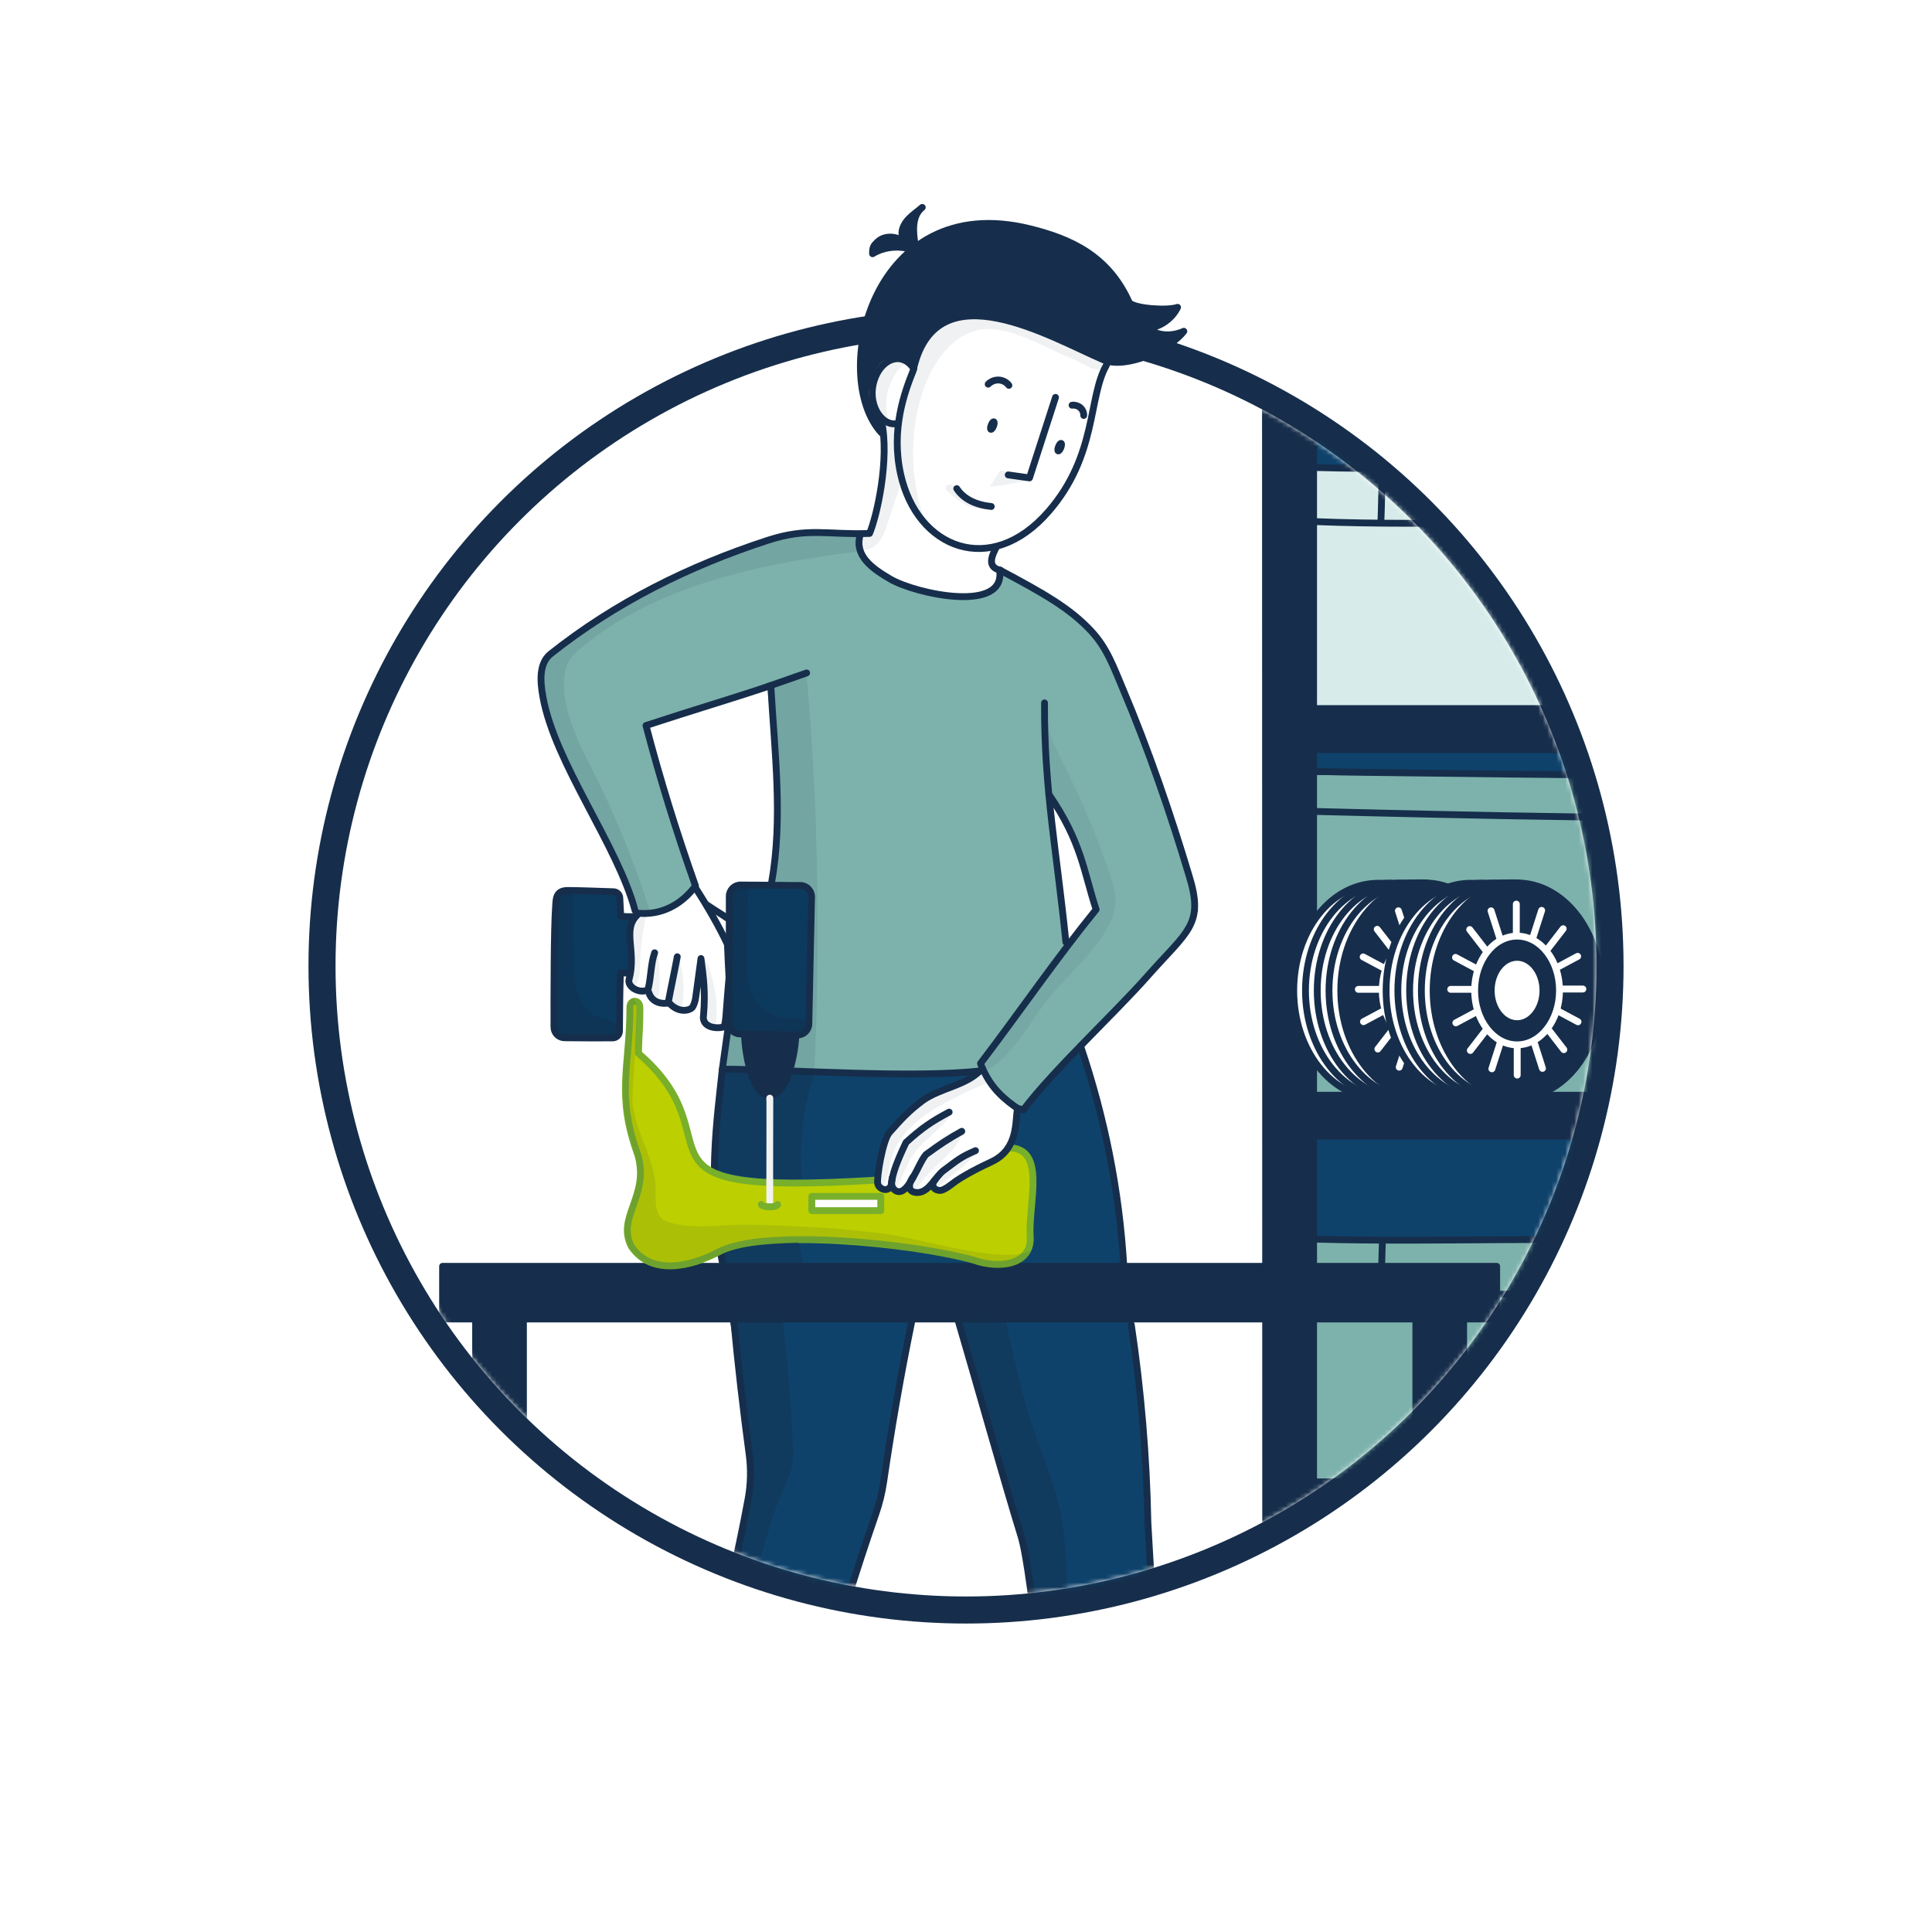 <?xml version="1.0" encoding="UTF-8"?>
<svg xmlns="http://www.w3.org/2000/svg"
     viewBox="34.35 530.52 428.48 428.48"
     width="428"
     height="428"
     fill="none"
     role="img"
     aria-label="Step 4: Refinement">
  <title>Step 4: Refinement</title>
  <defs>
    <!-- Subtle drop shadow for hover depth -->
    <filter id="subtle-depth" x="-50%" y="-50%" width="200%" height="200%">
      <feGaussianBlur in="SourceAlpha" stdDeviation="3"/>
      <feOffset dx="0" dy="2" result="offsetblur"/>
      <feComponentTransfer>
        <feFuncA type="linear" slope="0.15"/>
      </feComponentTransfer>
      <feMerge>
        <feMergeNode/>
        <feMergeNode in="SourceGraphic"/>
      </feMerge>
    </filter>
    
    <!-- Subtle lime glow for highlight cycle -->
    <filter id="highlight-glow" x="-50%" y="-50%" width="200%" height="200%">
      <feGaussianBlur stdDeviation="4" result="blur"/>
      <feFlood flood-color="#D4E633" flood-opacity="0.3"/>
      <feComposite in2="blur" operator="in" result="glow"/>
      <feMerge>
        <feMergeNode in="glow"/>
        <feMergeNode in="SourceGraphic"/>
      </feMerge>
    </filter>
  </defs>
  <style>
    /* Number circle hover styles */
    .process-step:hover .step-number circle {
      fill: white !important;
      stroke: #162E4B !important;
      transition: fill 0.5s ease, stroke 0.5s ease;
    }
    
    .process-step:hover .step-number foreignObject i {
      color: #162E4B !important;
      transition: color 0.5s ease;
    }
    
    .step-number circle {
      transition: fill 0.5s ease, stroke 0.5s ease;
    }
    
    .step-number foreignObject i {
      transition: color 0.5s ease;
    }
    
    /* Apply subtle shadow on hover */
    .process-step:hover .step-background {
      filter: url(#subtle-depth);
      stroke-width: 10;
      transition: fill 0.5s ease, filter 0.5s ease, stroke-width 0.5s ease;
    }
    
    /* Apply glow during highlight cycle */
    .process-step.highlight-active .step-background {
      filter: url(#highlight-glow);
      stroke-width: 10;
    }
  </style>
  <g id="step-4-wrapper" class="process-step" data-step="4">
<g id="step-4" class="step-content">
<circle class="step-background" cx="248.593" cy="744.762" r="142.828" fill="white" stroke="#162E4B" stroke-width="6"/>
<g id="step illu 4">
<mask id="mask0_0_1" style="mask-type:alpha" maskUnits="userSpaceOnUse" x="108" y="564" width="281" height="321">
<path id="illu crop mask" fill-rule="evenodd" clip-rule="evenodd" d="M312.035 620.121C357.373 643.244 388.421 690.377 388.421 744.762C388.421 821.987 325.818 884.59 248.593 884.59C171.369 884.59 108.766 821.987 108.766 744.762C108.766 690.377 139.814 643.244 185.152 620.121C189.019 588.494 215.948 564 248.593 564C281.239 564 308.168 588.494 312.035 620.121Z" fill="#D9D9D9"/>
</mask>
<g mask="url(#mask0_0_1)">
<g id="step 4 illu content" class="step-illustration-content">
<path id="Vector" d="M479.842 611.593H319.659V953.168H479.842V611.593Z" fill="#0E426B"/>
<path id="Vector_2" d="M390.417 864.411L474.101 865.246V788.76L387.281 789.275L387.168 798.011H391.313L390.417 812.908V864.411Z" fill="#D7ECEA"/>
<path id="Vector_3" d="M404.501 860.542H322.244V805.893H407.244L407.131 817.934L404.22 818.592L404.501 860.542Z" fill="#7DB2AC"/>
<path id="Vector_4" d="M390.417 948.984L474.101 949.821V873.335L387.281 873.848L387.168 882.584H391.313L390.417 897.483V948.984Z" fill="#7DB2AC"/>
<path id="Vector_5" d="M390.375 692.976L474.059 693.814V617.327L387.238 617.84L387.128 626.579H391.271L390.375 641.476V692.976Z" fill="#7DB2AC"/>
<path id="Vector_6" d="M404.458 689.11H322.2V634.46H407.2L407.088 646.502L404.176 647.158L404.458 689.11Z" fill="#D7ECEA"/>
<path id="Vector_7" d="M406.523 778.047L322.839 778.885V702.398L409.659 702.911L409.772 711.648H405.627L406.523 726.547V778.047Z" fill="#7DB2AC"/>
<path id="Vector_8" d="M195.556 760.425C188.014 791.795 197.647 825.707 201.456 857.91C196.478 884.656 187.107 911.173 183.91 938.258C188.367 941.477 200.114 943.575 205.931 940.722C214.187 914.311 220.362 889.178 229.869 862.986C231.436 849.304 233.034 835.491 237.569 822.489C243.389 793.678 254.011 856.809 260.219 869.766C264.568 886.033 266.88 915.331 267.581 940.181C267.579 941.174 267.927 942.462 268.923 942.283C271.287 942.754 275.558 942.685 278.545 943.179C280.675 943.531 287.335 942.505 288.619 940.767C289.474 939.609 289.322 938.025 289.387 936.587C290.002 922.853 290.569 908.675 289.816 894.28C289.426 888.522 288.97 880.318 289.335 874.554C287.664 847.756 286.889 828.188 282.8 803.317C281.166 790.942 279.98 784.409 277.98 777.142C275.677 768.776 274.012 760.687 268.841 753.557C262.12 752.803 255.453 754.119 248.779 754.425C231.724 753.648 214.061 753.671 196.987 754.914C196.937 756.897 195.041 759.172 195.558 760.425H195.556Z" fill="#0E426B"/>
<path id="Vector_9" d="M230.33 627.821C230.594 634.562 229.789 641.344 227.949 647.851C227.371 649.816 226.83 649.935 225.009 649.972C223.884 651.117 224.52 655.513 224.955 657.024C229.897 669.38 258.836 678.445 257.067 657.771C255.645 658.293 254.29 656.587 254.377 655.115C255.177 649.922 261.076 650.4 264.306 646.628C275.559 636.553 275.834 622.141 279.451 610.976C267.226 604.744 242.086 591.22 236.822 611.643C231.754 608.745 230.553 611.165 228.914 613.383C227.1 615.838 227.689 620.26 229.525 622.7C229.903 623.657 230.713 625.737 230.332 627.826L230.33 627.821Z" fill="white"/>
<path id="Vector_10" d="M286.202 691.66C283.841 686.123 282.888 678.86 279.568 675.304C274.247 665.725 263.591 662.355 256.878 657.569C255.989 659.669 252.359 663.117 248.939 663.375C241.256 663.104 226.251 658.764 224.331 650.833C224.671 650.013 224.487 649.103 223.489 649.192C200.155 646.244 174.552 661.792 155.401 676.217C149.496 688.835 169.015 712.117 176.357 733.573C182.163 731.709 188.594 732.324 188.039 725.683L177.881 691.616L204.516 682.757L206.919 707.156L205.311 727.183C205.311 727.183 198.927 752.461 199.023 746.398C199.224 748.478 194.282 765.202 194.484 767.282C194.527 767.733 209.268 768.131 209.625 768.406C214.883 768.566 230.786 769.244 236.161 769.005C245.306 768.601 253.333 767.317 252.281 768.689C248.445 773.701 255.331 761.029 251.885 766.298C254.023 771.397 257.508 773.629 261.099 776.361C264.97 770.553 272.247 764.157 277.754 759.317C285.726 750.888 293.205 741.848 300.101 732.519C295.276 713.925 291.101 706.078 286.2 691.662L286.202 691.66ZM270.801 740.965L266.959 706.684C266.959 706.684 278.001 725.575 277.1 732.434C276.756 735.062 270.801 740.965 270.801 740.965Z" fill="#7DB2AC"/>
<path id="Vector_11" d="M194.543 767.679C193.415 778.582 191.032 793.754 194.802 811.7" stroke="#162E4B" stroke-width="1.515" stroke-linecap="round" stroke-linejoin="round"/>
<path id="Vector_12" d="M175.068 751.795C172.73 764.623 172.611 777.34 176.728 789.695C177.148 792.923 175.126 794.916 174.457 798.1C171.072 814.761 186.928 812.008 197.058 807.146C216.249 802.599 237.01 806.343 253.814 810.716C256.08 811.134 260.496 810.688 262.029 808.969C263.436 805.564 263.906 788.572 261.321 786.221C248.177 778.602 255.074 797.419 196.974 791.656C188.107 789.076 189.017 787.225 182.891 772.023C180.605 769.341 178.975 767.733 177.49 765.826C175.291 763.003 178.144 757.648 175.066 751.793L175.068 751.795Z" fill="#BCCF00"/>
<path id="Vector_13" d="M244.872 771.961C236.692 774.616 227.876 782.084 229.19 791.693C229.265 793.029 229.588 793.795 230.884 794.115C232.7 794.734 231.553 793.349 232.828 794.247C232.956 794.336 233.103 794.397 233.257 794.414C235.103 794.611 236.121 794.048 236.404 792.234C236.077 795.118 237.694 795.011 240.01 793.998C240.329 793.86 241.933 794.241 242.201 794.464C242.205 794.468 242.21 794.47 242.214 794.475C242.422 794.641 242.692 794.711 242.954 794.669C245.965 794.211 243.175 791.046 253.58 789.167C253.799 789.128 253.996 789.013 254.137 788.844C255.007 787.803 258.609 784.591 258.851 783.571C259.485 780.318 258.635 780.112 259.516 777.151C259.6 776.868 259.548 776.558 259.371 776.324C257.542 773.907 255.238 771.777 253.273 769.447C252.825 768.952 252.349 768.437 251.717 768.227C251.082 768.017 247.117 771.253 244.868 771.958L244.872 771.961Z" fill="white"/>
<path id="Vector_14" d="M366.285 811.364H132.507V823.053H139.832V967.879H150.441V823.053H348.351V967.879H358.96V823.053H366.285V811.364Z" fill="#162E4B" stroke="#162E4B" stroke-width="1.515" stroke-linecap="round" stroke-linejoin="round"/>
<path id="Vector_15" d="M258.102 615.981C257.589 615.295 256.747 614.849 255.872 614.801C254.998 614.754 254.11 615.104 253.511 615.721" stroke="#162E4B" stroke-width="1.515" stroke-linecap="round" stroke-linejoin="round"/>
<path id="Vector_16" d="M272.113 620.388C272.769 620.303 273.46 620.511 273.951 620.942C274.442 621.373 274.722 622.02 274.698 622.66" stroke="#162E4B" stroke-width="1.515" stroke-linecap="round" stroke-linejoin="round"/>
<path id="Vector_17" d="M279.745 611.484C275.648 618.63 277.709 631.483 266.922 643.93C254.08 658.751 237.711 652.129 234.094 635.672C231.91 625.73 234.96 617.472 236.91 612.64" stroke="#162E4B" stroke-width="1.515" stroke-linecap="round" stroke-linejoin="round"/>
<path id="Vector_18" d="M268.444 618.646C266.543 624.509 264.643 630.371 262.671 636.508C261.099 636.287 259.528 636.066 257.956 635.845" stroke="#162E4B" stroke-width="1.515" stroke-linecap="round" stroke-linejoin="round"/>
<path id="Vector_19" d="M254.692 625.002C254.871 624.541 254.902 624.122 254.761 624.067C254.619 624.012 254.359 624.341 254.18 624.803C254 625.264 253.969 625.682 254.111 625.737C254.252 625.792 254.512 625.463 254.692 625.002Z" stroke="#162E4B" stroke-width="1.515" stroke-linecap="round" stroke-linejoin="round"/>
<path id="Vector_20" d="M237.019 612.288C234.428 608.392 230.144 610.015 228.49 614.167C226.219 619.871 229.893 625.289 233.399 624.438" stroke="#162E4B" stroke-width="1.515" stroke-linecap="round" stroke-linejoin="round"/>
<path id="Vector_21" d="M269.624 629.791C269.803 629.33 269.834 628.911 269.692 628.856C269.551 628.801 269.291 629.13 269.111 629.592C268.932 630.053 268.901 630.471 269.042 630.526C269.184 630.582 269.444 630.252 269.624 629.791Z" stroke="#162E4B" stroke-width="1.515" stroke-linecap="round" stroke-linejoin="round"/>
<path id="Vector_22" d="M229.867 626.535C218.267 613.987 227.737 572.604 262.724 581.247C271.681 583.459 280.129 587.141 284.816 597.677C286.149 599.001 293.357 599.458 295.515 598.679C294.266 601.229 291.628 603.071 288.809 603.354C291.264 605.121 294.322 605.14 296.901 603.989C293.706 608.168 284.125 612.333 279.226 610.389C267.325 605.296 242.253 590.232 237.014 612.045" stroke="#162E4B" stroke-width="1.515" stroke-linecap="round" stroke-linejoin="round"/>
<path id="Vector_23" d="M237.344 585.023C236.831 581.986 236.499 578.427 238.891 576.516C237.889 577.388 236.759 578.137 235.852 579.094C234.945 580.053 234.266 581.286 234.385 582.611C234.504 583.938 235.627 585.304 237.056 585.451" stroke="#162E4B" stroke-width="1.515" stroke-linecap="round" stroke-linejoin="round"/>
<path id="Vector_24" d="M235.655 585.6C232.949 584.992 230.07 585.434 227.869 586.797C227.843 585.451 228.62 584.174 229.847 583.544C231.075 582.914 232.709 582.955 234.005 583.65" stroke="#162E4B" stroke-width="1.515" stroke-linecap="round" stroke-linejoin="round"/>
<path id="Vector_25" d="M246.538 638.887C248.06 641.205 250.768 642.493 254.194 642.852" stroke="#162E4B" stroke-width="1.515" stroke-linecap="round" stroke-linejoin="round"/>
<path id="Vector_26" d="M174.715 733.68C173.665 733.853 172.585 733.836 171.543 733.626C171.686 732.21 171.563 730.766 171.18 729.396C171.1 729.112 171 728.814 170.771 728.625C170.545 728.439 170.24 728.396 169.95 728.368C168.848 728.262 167.738 728.296 166.632 728.333C164.045 728.418 161.456 728.5 158.87 728.584C158.603 728.593 158.315 728.61 158.116 728.786C157.917 728.961 157.865 729.247 157.826 729.509C157.205 733.727 157.214 738.009 157.22 742.273C157.229 746.905 157.237 751.536 157.246 756.168C157.248 757.473 157.311 758.928 158.24 759.843C158.77 760.365 159.506 760.625 160.235 760.765C163.686 761.437 167.221 759.848 170.721 760.183C171.074 760.218 171.494 760.244 171.712 759.965C171.84 759.802 171.853 759.581 171.862 759.374C172.011 755.746 171.972 752.111 171.743 748.488C171.68 747.488 171.888 746.128 172.885 746.044C173.522 745.99 174.381 746.47 174.671 745.899C174.751 745.741 174.736 745.553 174.721 745.375C174.582 743.879 174.444 742.381 174.303 740.886C174.05 738.158 173.937 735.026 174.715 733.68Z" fill="#0C3A5E"/>
<path id="Vector_27" d="M255.358 651.774C254.442 653.604 253.011 656.29 256.293 657.019" stroke="#162E4B" stroke-width="1.515" stroke-linecap="round" stroke-linejoin="round"/>
<path id="Vector_28" d="M175.896 733.101C174.331 734.705 173.924 737.114 173.963 739.354C174.005 741.595 174.412 743.839 174.156 746.065C174.067 746.831 173.901 747.604 174.018 748.366C174.134 749.128 174.619 749.9 175.373 750.067C175.68 750.134 175.998 750.095 176.312 750.121C177.596 750.223 178.526 751.322 179.529 752.134C180.531 752.946 182.152 753.446 182.996 752.474C183.423 753.273 184.074 753.985 184.919 754.312C185.763 754.639 186.81 754.513 187.442 753.864C187.919 753.375 188.103 752.678 188.269 752.015C188.756 750.067 189.246 748.117 189.733 746.169C190.146 747.831 190.319 749.552 190.248 751.262C190.196 752.474 190.023 753.688 190.14 754.896C190.256 756.104 190.713 757.344 191.674 758.083C192.638 758.821 194.174 758.868 194.98 757.959C195.61 757.247 195.644 756.206 195.646 755.256C195.661 748.506 195.679 741.757 195.694 735.008C195.694 734.83 195.694 734.648 195.638 734.482C195.508 734.097 195.118 733.871 194.765 733.67C192.438 732.341 190.367 730.568 188.696 728.475C188.538 728.276 188.356 728.059 188.105 728.025C187.741 727.973 187.458 728.317 187.241 728.614C184.564 732.274 179.907 734.387 175.899 733.107L175.896 733.101Z" fill="white"/>
<path id="Vector_29" d="M174.006 746.303C172.632 746.31 173.314 746.316 171.941 746.321C171.794 750.598 171.775 755.042 171.736 759.207C171.727 760.033 171.065 760.7 170.238 760.711C167.779 760.746 162.582 760.705 159.549 760.676C158.255 760.663 157.213 759.614 157.209 758.319C157.194 752.001 157.187 736.314 157.59 731.225C157.694 729.904 157.612 728.015 160.263 728.006C162.14 728.002 167.837 728.199 170.437 728.292C171.182 728.318 171.779 728.911 171.812 729.655C171.87 730.952 171.957 732.861 172.015 733.721C172.838 733.807 174.779 733.881 175.1 733.766" stroke="#162E4B" stroke-width="1.515" stroke-linecap="round" stroke-linejoin="round"/>
<path id="Vector_30" d="M188.579 727.399C191.297 731.599 193.789 735.945 195.685 739.963C195.783 742.402 195.88 744.842 196.031 747.281C195.804 750.134 195.566 752.518 195.408 754.966C195.356 755.771 195.202 758.208 194.735 758.314C192.767 758.762 189.925 758.161 190.384 755.632C190.817 750.468 190.378 747.361 189.813 743.102C189.423 746.236 189.033 748.613 188.641 751.747C188.566 752.351 188.256 753.537 187.849 753.989C187.317 754.578 184.908 755.371 182.695 752.89" stroke="#162E4B" stroke-width="1.515" stroke-linecap="round" stroke-linejoin="round"/>
<path id="Vector_31" d="M184.556 742.705C183.989 745.764 183.097 749.905 182.53 752.961C181.177 753.255 178.937 752.879 178.253 750.664" stroke="#162E4B" stroke-width="1.515" stroke-linecap="round" stroke-linejoin="round"/>
<path id="Vector_32" d="M179.535 741.824C178.661 744.329 178.782 747.097 178.067 750.002C176.336 751.032 173.392 749.446 173.862 747.738C175.563 741.536 172.286 736.796 175.606 733.529" stroke="#162E4B" stroke-width="1.515" stroke-linecap="round" stroke-linejoin="round"/>
<path id="Vector_33" d="M191.129 731.205C193.272 732.66 193.685 732.816 195.828 734.27" stroke="#162E4B" stroke-width="1.515" stroke-linecap="round" stroke-linejoin="round"/>
<path id="Vector_34" d="M228.344 792.265C169.279 795.869 199.031 783.965 175.941 764.131C176.069 759.36 176.275 758.869 176.275 754.096C176.275 752.702 175.422 752.574 175.067 752.563C174.231 752.75 174.045 753.254 174.045 754.096C174.045 767.229 170.885 773.242 175.844 786.758C178.376 795.784 171.034 800.49 174.357 806.943C178.747 813.495 187.524 811.51 193.871 808.105C203.769 803.003 236.338 806.142 250.343 810.001C255.785 811.98 263.249 811.153 262.833 804.748C262.357 797.425 266.599 784.998 257.937 785.082" stroke="#78AF2B" stroke-width="1.515" stroke-linecap="round" stroke-linejoin="round"/>
<path id="Vector_35" d="M229.685 795.859H214.398V799.013H229.685V795.859Z" fill="white" stroke="#78AF2B" stroke-width="1.515" stroke-linecap="round" stroke-linejoin="round"/>
<path id="Vector_36" d="M251.97 767.727C248.617 771.333 243.021 771.733 239.004 774.58C235.791 776.993 234.27 778.69 231.616 781.671C230.079 783.398 228.73 791.942 229.016 793.065C229.302 794.189 230.847 794.797 231.64 793.951C232.005 793.559 232.062 793.198 232.116 792.663C232.382 790.02 234.296 786.031 235.285 783.892C238.811 780.699 240.856 779.303 244.854 777.164" stroke="#162E4B" stroke-width="1.515" stroke-linecap="round" stroke-linejoin="round"/>
<path id="Vector_37" d="M236.886 791.487C236.007 792.571 235.26 795.058 237.871 795.002C240.397 794.946 241.797 791.461 243.646 790.093C246.759 787.79 247.27 787.199 250.696 785.714" stroke="#162E4B" stroke-width="1.515" stroke-linecap="round" stroke-linejoin="round"/>
<path id="Vector_38" d="M247.651 781.424C244.761 783.026 242.759 784.348 239.739 786.56C237.966 788.48 235.776 796.046 233.059 794.628C232.366 794.266 232.087 793.548 232.074 792.769L232.237 791.745" stroke="#162E4B" stroke-width="1.515" stroke-linecap="round" stroke-linejoin="round"/>
<path id="Vector_39" d="M241.742 792.158C240.864 793.139 241.145 794.427 242.775 794.535C243.286 794.569 244.284 794.063 245.305 793.243C247.814 791.232 252.33 789.076 254.245 788.184C260.237 785.394 259.471 779.244 259.99 776.547" stroke="#162E4B" stroke-width="1.515" stroke-linecap="round" stroke-linejoin="round"/>
<path id="Vector_40" d="M274.005 762.521C279.354 778.381 282.583 794.522 283.579 811.229" stroke="#162E4B" stroke-width="1.515" stroke-linecap="round" stroke-linejoin="round"/>
<path id="Vector_41" d="M197.118 823.627C197.967 832.851 199.19 843.336 200.506 853.148C200.943 856.415 200.856 859.727 200.261 862.967C195.674 887.927 188.38 912.231 183.574 937.895C185.925 939.265 191.564 941.512 194.161 942.319C196.759 943.127 202.554 942.605 205.419 941.254C213.524 915.937 219.812 891.551 228.587 866.272C229.39 863.961 229.977 861.577 230.33 859.155C232.074 847.167 234.168 835.23 236.603 823.363" stroke="#162E4B" stroke-width="1.515" stroke-linecap="round" stroke-linejoin="round"/>
<path id="Vector_42" d="M246.888 823.539C249.853 833.535 257.442 860.485 260.789 871.23C263.237 879.096 267.358 921.57 268.079 941.735C272.973 943.924 284.283 944.032 289.206 940.774C291.407 916.394 290.513 894.553 288.931 868.225C288.652 853.515 287.418 838.821 285.242 824.269" stroke="#162E4B" stroke-width="1.515" stroke-linecap="round" stroke-linejoin="round"/>
<path id="Vector_43" d="M229.743 625.903C219.812 614.063 226.327 595.434 236.191 585.323C233.12 584.864 229.895 585.44 227.191 586.925C226.462 582.741 232.113 582.176 234.886 584.144C234.315 580.951 236.133 577.494 239.135 576.067C237.527 578.773 236.973 582.05 237.852 584.602C249.874 577.377 262.104 579.345 274.196 585.817C280.094 588.107 282.174 593.196 285.408 598.391C288.281 599.32 292.188 599.188 295.147 598.807C293.158 600.982 291.707 602.049 289.023 603.348C291.709 604.264 293.677 605.203 296.469 604.664C292.108 608.097 282.492 613.498 277.432 609.169C269.117 605.039 258.777 600.66 249.201 599.893C246.789 600.032 245.133 601.073 242.871 601.893C239.441 604.032 238.298 607.041 236.934 611.498C233.124 608.513 229.317 609.344 227.905 614.288C227.386 615.667 226.877 617.134 227.165 618.576C228.061 621.299 229.739 622.851 229.743 625.903Z" fill="#162E4B"/>
<path id="Vector_44" d="M229.848 623.855C231.692 632.382 228.807 645.064 227.196 648.829C217.733 649.171 213.613 647.43 204.632 650.35C187.116 656.043 170.784 664.178 156.448 675.562C153.838 677.676 154.154 681.683 154.742 684.991C157.385 699.844 171.306 717.89 175.198 732.465" stroke="#162E4B" stroke-width="1.515" stroke-linecap="round" stroke-linejoin="round"/>
<path id="Vector_45" d="M266.005 686.404C265.897 705.594 268.754 719.603 270.745 739.476" stroke="#162E4B" stroke-width="1.515" stroke-linecap="round" stroke-linejoin="round"/>
<path id="Vector_46" d="M266.96 706.682C274.235 717.243 274.666 723.732 277.45 732.233C268.616 743.095 260.432 755.041 251.806 766.377C253.438 770.592 255.669 773.233 259.341 775.869C260.023 776.358 260.96 776.815 261.648 776.332" stroke="#162E4B" stroke-width="1.515" stroke-linecap="round" stroke-linejoin="round"/>
<path id="Vector_47" d="M225.085 649.258C223.862 653.806 227.739 656.579 231.806 658.953C237.468 662.256 257.571 666.616 256.028 656.908C265.779 662.098 271.583 665.371 276.319 670.434C279.849 674.209 281.291 678.378 283.308 683.136C289.025 696.617 293.986 711.142 298.019 724.584C301.459 735.598 297.865 736.801 288.817 747.029C281.404 755.408 268.057 767.749 261.296 776.665" stroke="#162E4B" stroke-width="1.515" stroke-linecap="round" stroke-linejoin="round"/>
<path id="Vector_48" d="M196.086 729.303C196.006 737.649 195.64 745.358 195.763 753.704C195.794 755.793 195.941 758.135 197.491 759.534C199.625 761.46 202.941 760.467 205.816 760.384C207.961 760.324 210.195 760.835 212.206 760.083C212.704 759.897 213.202 759.609 213.442 759.133C213.628 758.763 213.637 758.332 213.639 757.919C213.715 747.563 213.79 737.21 213.864 726.854C209.273 726.939 204.679 727.023 200.088 727.108C198.922 727.129 197.229 726.623 196.653 727.638C196.441 728.013 196.086 729.3 196.086 729.3V729.303Z" fill="#0C3A5E"/>
<path id="Vector_49" d="M195.986 757.288C196.116 748.892 196.099 734.975 196.086 729.3C196.082 727.908 197.216 726.782 198.608 726.793L211.859 726.897C213.253 726.908 214.37 728.057 214.34 729.451L213.74 757.608C213.71 758.987 212.572 760.08 211.195 760.057L198.443 759.827C197.064 759.801 195.967 758.667 195.988 757.288H195.986Z" stroke="#162E4B" stroke-width="1.515" stroke-linecap="round" stroke-linejoin="round"/>
<path id="Vector_50" d="M199.495 760.263C199.562 763.635 201.006 773.447 205.073 773.449C208.913 773.449 210.643 764.328 210.831 760.633" stroke="#162E4B" stroke-width="1.515" stroke-linecap="round" stroke-linejoin="round"/>
<path id="Vector_51" d="M252.166 767.978C236.944 769.768 209.59 767.714 194.546 767.632L195.988 757.289" stroke="#162E4B" stroke-width="1.515" stroke-linecap="round" stroke-linejoin="round"/>
<path id="Vector_52" d="M199.581 760.332C199.661 764.126 201.153 767.733 202.622 771.233C203.031 772.207 203.473 773.224 204.313 773.863C204.514 774.016 204.748 774.148 205.003 774.159C205.443 774.177 205.809 773.837 206.099 773.503C209.051 770.107 209.809 765.384 210.45 760.927C210.476 760.75 210.497 760.555 210.398 760.405C210.235 760.161 209.874 760.191 209.586 760.243C206.166 760.853 202.657 760.351 199.583 760.332H199.581Z" fill="#162E4B"/>
<path id="Vector_53" d="M175.699 733.039C180.914 733.588 185.475 731.207 188.598 726.997C184.399 715.155 180.749 703.362 177.617 691.43C188.425 687.874 195.819 685.742 205.3 682.566C206.123 697.091 208.036 712.038 205.458 726.354" stroke="#162E4B" stroke-width="1.515" stroke-linecap="round" stroke-linejoin="round"/>
<path id="Vector_54" d="M205.064 797.026V774.068H205.084L205.064 797.026Z" stroke="#F2F2F2" stroke-width="1.515" stroke-linecap="round" stroke-linejoin="round"/>
<path id="Vector_55" d="M325.839 805.332C353.026 806.092 379.562 804.687 406.789 806.053C407.038 809.466 407.934 813.313 407.222 817.774C380.435 816.69 352.78 818.419 325.993 817.333" stroke="#162E4B" stroke-width="1.515" stroke-linecap="round" stroke-linejoin="round"/>
<path id="Vector_56" d="M340.937 805.938C340.788 809.891 340.764 813.43 340.612 817.383" stroke="#162E4B" stroke-width="1.515" stroke-linecap="round" stroke-linejoin="round"/>
<path id="Vector_57" d="M470.903 787.612C469.136 787.911 387.193 788.653 387.193 788.653C387.193 788.653 386.911 796.743 387.009 797.429C385.957 798.773 468.677 796.537 468.677 796.537" stroke="#162E4B" stroke-width="1.515" stroke-linecap="round" stroke-linejoin="round"/>
<path id="Vector_58" d="M470.902 719.276C443.715 720.036 417.179 718.631 389.952 719.997C389.704 723.411 388.807 727.257 389.52 731.719C416.307 730.634 443.962 732.364 470.749 731.277" stroke="#162E4B" stroke-width="1.515" stroke-linecap="round" stroke-linejoin="round"/>
<path id="Vector_59" d="M325.839 701.559C327.605 701.857 409.549 702.6 409.549 702.6C409.549 702.6 409.83 710.689 409.733 711.375C410.785 712.719 325.947 710.483 325.947 710.483" stroke="#162E4B" stroke-width="1.515" stroke-linecap="round" stroke-linejoin="round"/>
<path id="Vector_60" d="M315.003 599.819L315.072 968.333H325.681V611.508H468.976V968.333H479.585V688.127V599.834L315.003 599.819Z" fill="#162E4B" stroke="#162E4B" stroke-width="1.515" stroke-linecap="round" stroke-linejoin="round"/>
<g id="Group">
<g id="Group_2">
<path id="Vector_61" d="M344.062 729.989C341.644 732.556 339.241 735.173 337.362 738.16C335.484 741.145 334.137 744.548 334.033 748.074C333.912 752.144 335.425 756.062 336.914 759.85C338.895 764.889 340.938 770.032 344.46 774.147C339.492 773.798 334.217 773.339 330.237 770.348C328.247 768.852 326.726 766.815 325.481 764.659C321.189 757.226 320.076 747.819 323.381 739.896C326.687 731.976 331.843 726.404 340.425 726.277C341.358 726.264 345.183 725.911 345.885 726.525C346.586 727.14 346.146 727.774 344.06 729.991L344.062 729.989Z" fill="white"/>
<g id="Group_3">
<path id="Vector_62" d="M342.713 726.408C332.217 726.344 323.881 737.019 323.881 750.191C323.881 763.363 332.215 774.039 342.639 774.052" stroke="#162E4B" stroke-width="1.515" stroke-linecap="round" stroke-linejoin="round"/>
<path id="Vector_63" d="M345.321 726.408C334.825 726.344 326.489 737.019 326.489 750.191C326.489 763.363 334.823 774.039 345.248 774.052" stroke="#162E4B" stroke-width="1.515" stroke-linecap="round" stroke-linejoin="round"/>
<path id="Vector_64" d="M347.93 726.408C337.434 726.344 329.098 737.019 329.098 750.191C329.098 763.363 337.431 774.039 347.856 774.052" stroke="#162E4B" stroke-width="1.515" stroke-linecap="round" stroke-linejoin="round"/>
</g>
<path id="Vector_65" d="M350.786 726.35C350.387 726.214 340.681 726.48 340.106 726.411C329.609 726.346 321.273 737.022 321.273 750.193C321.273 763.365 329.607 774.041 340.032 774.054C340.268 774.056 350.753 774.045 350.753 774.045" stroke="#162E4B" stroke-width="1.515" stroke-linecap="round" stroke-linejoin="round"/>
<path id="Vector_66" d="M350.325 762.248C355.523 762.248 359.737 756.849 359.737 750.191C359.737 743.532 355.523 738.134 350.325 738.134C345.127 738.134 340.913 743.532 340.913 750.191C340.913 756.849 345.127 762.248 350.325 762.248Z" fill="#162E4B" stroke="#162E4B" stroke-width="1.515" stroke-linecap="round" stroke-linejoin="round"/>
<path id="Vector_67" d="M350.324 757.542C353.494 757.542 356.063 754.251 356.063 750.191C356.063 746.131 353.494 742.84 350.324 742.84C347.155 742.84 344.586 746.131 344.586 750.191C344.586 754.251 347.155 757.542 350.324 757.542Z" fill="white" stroke="#162E4B" stroke-width="1.515" stroke-linecap="round" stroke-linejoin="round"/>
<path id="Vector_68" d="M350.325 774.039C360.606 774.039 368.94 763.362 368.94 750.191C368.94 737.021 360.606 726.344 350.325 726.344C340.043 726.344 331.709 737.021 331.709 750.191C331.709 763.362 340.043 774.039 350.325 774.039Z" fill="#162E4B" stroke="#162E4B" stroke-width="1.515" stroke-linecap="round" stroke-linejoin="round"/>
<path id="Vector_69" d="M350.325 762.248C355.523 762.248 359.737 756.849 359.737 750.191C359.737 743.532 355.523 738.134 350.325 738.134C345.127 738.134 340.913 743.532 340.913 750.191C340.913 756.849 345.127 762.248 350.325 762.248Z" stroke="white" stroke-width="1.515" stroke-linecap="round" stroke-linejoin="round"/>
<path id="Vector_70" d="M350.324 757.542C353.494 757.542 356.063 754.251 356.063 750.191C356.063 746.131 353.494 742.84 350.324 742.84C347.155 742.84 344.586 746.131 344.586 750.191C344.586 754.251 347.155 757.542 350.324 757.542Z" fill="white" stroke="#162E4B" stroke-width="1.515" stroke-linecap="round" stroke-linejoin="round"/>
</g>
<path id="Vector_71" d="M350.24 762.248V768.584" stroke="white" stroke-width="1.515" stroke-linecap="round" stroke-linejoin="round"/>
<path id="Vector_72" d="M346.547 761.35L344.668 767.205" stroke="white" stroke-width="1.515" stroke-linecap="round" stroke-linejoin="round"/>
<path id="Vector_73" d="M343.401 758.695L339.931 763.176" stroke="white" stroke-width="1.515" stroke-linecap="round" stroke-linejoin="round"/>
<path id="Vector_74" d="M341.281 754.687L336.746 757.111" stroke="white" stroke-width="1.515" stroke-linecap="round" stroke-linejoin="round"/>
<path id="Vector_75" d="M340.508 749.936H335.601" stroke="white" stroke-width="1.515" stroke-linecap="round" stroke-linejoin="round"/>
<path id="Vector_76" d="M341.205 745.167L336.67 742.742" stroke="white" stroke-width="1.515" stroke-linecap="round" stroke-linejoin="round"/>
<path id="Vector_77" d="M343.261 741.104L339.789 736.623" stroke="white" stroke-width="1.515" stroke-linecap="round" stroke-linejoin="round"/>
<path id="Vector_78" d="M346.365 738.366L344.486 732.511" stroke="white" stroke-width="1.515" stroke-linecap="round" stroke-linejoin="round"/>
<path id="Vector_79" d="M350.043 737.37V731.034" stroke="white" stroke-width="1.515" stroke-linecap="round" stroke-linejoin="round"/>
<path id="Vector_80" d="M353.738 738.268L355.615 732.413" stroke="white" stroke-width="1.515" stroke-linecap="round" stroke-linejoin="round"/>
<path id="Vector_81" d="M356.886 740.924L360.356 736.443" stroke="white" stroke-width="1.515" stroke-linecap="round" stroke-linejoin="round"/>
<path id="Vector_82" d="M359.005 744.931L363.54 742.507" stroke="white" stroke-width="1.515" stroke-linecap="round" stroke-linejoin="round"/>
<path id="Vector_83" d="M359.775 749.683H364.683" stroke="white" stroke-width="1.515" stroke-linecap="round" stroke-linejoin="round"/>
<path id="Vector_84" d="M359.08 754.451L363.615 756.878" stroke="white" stroke-width="1.515" stroke-linecap="round" stroke-linejoin="round"/>
<path id="Vector_85" d="M357.023 758.514L360.493 762.994" stroke="white" stroke-width="1.515" stroke-linecap="round" stroke-linejoin="round"/>
<path id="Vector_86" d="M353.92 761.252L355.799 767.107" stroke="white" stroke-width="1.515" stroke-linecap="round" stroke-linejoin="round"/>
</g>
<g id="Group_4">
<g id="Group_5">
<path id="Vector_87" d="M364.546 729.989C362.128 732.556 359.726 735.173 357.847 738.16C355.968 741.145 354.622 744.548 354.518 748.074C354.396 752.144 355.91 756.062 357.399 759.85C359.379 764.889 361.423 770.032 364.945 774.147C359.977 773.798 354.702 773.339 350.721 770.348C348.732 768.852 347.21 766.815 345.965 764.659C341.673 757.226 340.56 747.819 343.866 739.896C347.171 731.976 352.327 726.404 360.91 726.277C361.843 726.264 365.668 725.911 366.369 726.525C367.07 727.14 366.631 727.774 364.544 729.991L364.546 729.989Z" fill="white"/>
<g id="Group_6">
<path id="Vector_88" d="M363.201 726.408C352.705 726.344 344.369 737.019 344.369 750.191C344.369 763.363 352.703 774.039 363.128 774.052" stroke="#162E4B" stroke-width="1.515" stroke-linecap="round" stroke-linejoin="round"/>
<path id="Vector_89" d="M365.809 726.408C355.312 726.344 346.977 737.019 346.977 750.191C346.977 763.363 355.31 774.039 365.735 774.052" stroke="#162E4B" stroke-width="1.515" stroke-linecap="round" stroke-linejoin="round"/>
<path id="Vector_90" d="M368.417 726.408C357.921 726.344 349.585 737.019 349.585 750.191C349.585 763.363 357.919 774.039 368.343 774.052" stroke="#162E4B" stroke-width="1.515" stroke-linecap="round" stroke-linejoin="round"/>
</g>
<path id="Vector_91" d="M371.272 726.35C370.874 726.214 361.168 726.48 360.592 726.411C350.096 726.346 341.76 737.022 341.76 750.193C341.76 763.365 350.094 774.041 360.518 774.054C360.754 774.056 371.24 774.045 371.24 774.045" stroke="#162E4B" stroke-width="1.515" stroke-linecap="round" stroke-linejoin="round"/>
<path id="Vector_92" d="M370.809 762.248C376.007 762.248 380.221 756.849 380.221 750.191C380.221 743.532 376.007 738.134 370.809 738.134C365.611 738.134 361.397 743.532 361.397 750.191C361.397 756.849 365.611 762.248 370.809 762.248Z" fill="#162E4B" stroke="#162E4B" stroke-width="1.515" stroke-linecap="round" stroke-linejoin="round"/>
<path id="Vector_93" d="M370.809 757.542C373.978 757.542 376.547 754.251 376.547 750.191C376.547 746.131 373.978 742.84 370.809 742.84C367.639 742.84 365.07 746.131 365.07 750.191C365.07 754.251 367.639 757.542 370.809 757.542Z" fill="white" stroke="#162E4B" stroke-width="1.515" stroke-linecap="round" stroke-linejoin="round"/>
<path id="Vector_94" d="M370.809 774.039C381.09 774.039 389.425 763.362 389.425 750.191C389.425 737.021 381.09 726.344 370.809 726.344C360.528 726.344 352.193 737.021 352.193 750.191C352.193 763.362 360.528 774.039 370.809 774.039Z" fill="#162E4B" stroke="#162E4B" stroke-width="1.515" stroke-linecap="round" stroke-linejoin="round"/>
<path id="Vector_95" d="M370.809 762.248C376.007 762.248 380.221 756.849 380.221 750.191C380.221 743.532 376.007 738.134 370.809 738.134C365.611 738.134 361.397 743.532 361.397 750.191C361.397 756.849 365.611 762.248 370.809 762.248Z" stroke="white" stroke-width="1.515" stroke-linecap="round" stroke-linejoin="round"/>
<path id="Vector_96" d="M370.809 757.542C373.978 757.542 376.547 754.251 376.547 750.191C376.547 746.131 373.978 742.84 370.809 742.84C367.639 742.84 365.07 746.131 365.07 750.191C365.07 754.251 367.639 757.542 370.809 757.542Z" fill="white" stroke="#162E4B" stroke-width="1.515" stroke-linecap="round" stroke-linejoin="round"/>
</g>
<path id="Vector_97" d="M370.837 762.555V768.953" stroke="white" stroke-width="1.528" stroke-linecap="round" stroke-linejoin="round"/>
<path id="Vector_98" d="M367.113 761.648L365.219 767.56" stroke="white" stroke-width="1.528" stroke-linecap="round" stroke-linejoin="round"/>
<path id="Vector_99" d="M363.94 758.966L360.442 763.492" stroke="white" stroke-width="1.528" stroke-linecap="round" stroke-linejoin="round"/>
<path id="Vector_100" d="M361.804 754.921L357.232 757.369" stroke="white" stroke-width="1.528" stroke-linecap="round" stroke-linejoin="round"/>
<path id="Vector_101" d="M360.994 749.936H356.087" stroke="white" stroke-width="1.515" stroke-linecap="round" stroke-linejoin="round"/>
<path id="Vector_102" d="M361.728 745.306L357.156 742.857" stroke="white" stroke-width="1.528" stroke-linecap="round" stroke-linejoin="round"/>
<path id="Vector_103" d="M363.8 741.203L360.302 736.677" stroke="white" stroke-width="1.528" stroke-linecap="round" stroke-linejoin="round"/>
<path id="Vector_104" d="M366.93 738.437L365.036 732.525" stroke="white" stroke-width="1.528" stroke-linecap="round" stroke-linejoin="round"/>
<path id="Vector_105" d="M370.64 737.433V731.034" stroke="white" stroke-width="1.528" stroke-linecap="round" stroke-linejoin="round"/>
<path id="Vector_106" d="M374.363 738.339L376.257 732.428" stroke="white" stroke-width="1.528" stroke-linecap="round" stroke-linejoin="round"/>
<path id="Vector_107" d="M377.537 741.021L381.035 736.495" stroke="white" stroke-width="1.528" stroke-linecap="round" stroke-linejoin="round"/>
<path id="Vector_108" d="M379.673 745.067L384.245 742.619" stroke="white" stroke-width="1.528" stroke-linecap="round" stroke-linejoin="round"/>
<path id="Vector_109" d="M380.449 749.866H385.398" stroke="white" stroke-width="1.528" stroke-linecap="round" stroke-linejoin="round"/>
<path id="Vector_110" d="M379.749 754.683L384.321 757.131" stroke="white" stroke-width="1.528" stroke-linecap="round" stroke-linejoin="round"/>
<path id="Vector_111" d="M377.677 758.784L381.175 763.31" stroke="white" stroke-width="1.528" stroke-linecap="round" stroke-linejoin="round"/>
<path id="Vector_112" d="M374.547 761.551L376.441 767.462" stroke="white" stroke-width="1.528" stroke-linecap="round" stroke-linejoin="round"/>
</g>
<g id="Group_7">
<g id="Group_8">
<path id="Vector_113" d="M388.987 815.183C386.569 817.75 384.166 820.367 382.287 823.355C380.408 826.34 379.062 829.742 378.958 833.268C378.837 837.338 380.35 841.256 381.839 845.044C383.82 850.083 385.863 855.226 389.385 859.341C384.417 858.993 379.142 858.534 375.161 855.542C373.172 854.047 371.65 852.01 370.406 849.854C366.113 842.42 365.001 833.013 368.306 825.091C371.611 817.17 376.768 811.599 385.35 811.471C386.283 811.458 390.108 811.105 390.809 811.72C391.511 812.335 391.071 812.969 388.985 815.185L388.987 815.183Z" fill="white"/>
<g id="Group_9">
<path id="Vector_114" d="M387.638 811.605C377.142 811.54 368.806 822.216 368.806 835.387C368.806 848.559 377.139 859.235 387.564 859.248" stroke="#162E4B" stroke-width="1.515" stroke-linecap="round" stroke-linejoin="round"/>
<path id="Vector_115" d="M390.246 811.605C379.75 811.54 371.414 822.216 371.414 835.387C371.414 848.559 379.748 859.235 390.173 859.248" stroke="#162E4B" stroke-width="1.515" stroke-linecap="round" stroke-linejoin="round"/>
<path id="Vector_116" d="M392.855 811.605C382.358 811.54 374.022 822.216 374.022 835.387C374.022 848.559 382.356 859.235 392.781 859.248" stroke="#162E4B" stroke-width="1.515" stroke-linecap="round" stroke-linejoin="round"/>
</g>
<path id="Vector_117" d="M395.71 811.545C395.311 811.409 385.605 811.675 385.029 811.606C374.533 811.541 366.197 822.217 366.197 835.389C366.197 848.56 374.531 859.236 384.956 859.249C385.192 859.251 395.677 859.24 395.677 859.24" stroke="#162E4B" stroke-width="1.515" stroke-linecap="round" stroke-linejoin="round"/>
<path id="Vector_118" d="M395.249 847.445C400.447 847.445 404.66 842.047 404.66 835.388C404.66 828.729 400.447 823.331 395.249 823.331C390.051 823.331 385.837 828.729 385.837 835.388C385.837 842.047 390.051 847.445 395.249 847.445Z" fill="#162E4B" stroke="#162E4B" stroke-width="1.515" stroke-linecap="round" stroke-linejoin="round"/>
<path id="Vector_119" d="M395.249 859.235C405.531 859.235 413.865 848.558 413.865 835.388C413.865 822.217 405.531 811.54 395.249 811.54C384.968 811.54 376.634 822.217 376.634 835.388C376.634 848.558 384.968 859.235 395.249 859.235Z" fill="#162E4B" stroke="#162E4B" stroke-width="1.515" stroke-linecap="round" stroke-linejoin="round"/>
<path id="Vector_120" d="M395.249 847.445C400.447 847.445 404.66 842.047 404.66 835.388C404.66 828.729 400.447 823.331 395.249 823.331C390.051 823.331 385.837 828.729 385.837 835.388C385.837 842.047 390.051 847.445 395.249 847.445Z" stroke="white" stroke-width="1.515" stroke-linecap="round" stroke-linejoin="round"/>
</g>
<path id="Vector_121" d="M388.324 843.891L384.854 848.371" stroke="white" stroke-width="1.515" stroke-linecap="round" stroke-linejoin="round"/>
<path id="Vector_122" d="M386.205 839.882L381.67 842.308" stroke="white" stroke-width="1.515" stroke-linecap="round" stroke-linejoin="round"/>
<path id="Vector_123" d="M385.435 835.133H380.525" stroke="white" stroke-width="1.515" stroke-linecap="round" stroke-linejoin="round"/>
<path id="Vector_124" d="M386.13 830.362L381.595 827.938" stroke="white" stroke-width="1.515" stroke-linecap="round" stroke-linejoin="round"/>
<path id="Vector_125" d="M388.186 826.299L384.716 821.818" stroke="white" stroke-width="1.515" stroke-linecap="round" stroke-linejoin="round"/>
</g>
<path id="Vector_126" d="M469.255 687.662H325.96V696.753H469.255V687.662Z" fill="#162E4B" stroke="#162E4B" stroke-width="1.515" stroke-linecap="round" stroke-linejoin="round"/>
<path id="Vector_127" d="M469.255 773.415H325.96V782.506H469.255V773.415Z" fill="#162E4B" stroke="#162E4B" stroke-width="1.515" stroke-linecap="round" stroke-linejoin="round"/>
<path id="Vector_128" d="M469.255 859.168H325.96V868.259H469.255V859.168Z" fill="#162E4B" stroke="#162E4B" stroke-width="1.515" stroke-linecap="round" stroke-linejoin="round"/>
<path id="Vector_129" d="M470.903 872.69C469.136 872.989 387.193 873.732 387.193 873.732C387.193 873.732 386.911 881.821 387.009 882.507C385.957 883.851 468.677 881.615 468.677 881.615" stroke="#162E4B" stroke-width="1.515" stroke-linecap="round" stroke-linejoin="round"/>
<path id="Vector_130" d="M325.839 634.2C353.026 634.96 379.562 633.555 406.789 634.921C407.038 638.335 407.934 642.181 407.222 646.642C380.435 645.558 352.78 647.287 325.993 646.201" stroke="#162E4B" stroke-width="1.515" stroke-linecap="round" stroke-linejoin="round"/>
<path id="Vector_131" d="M340.937 634.807C340.788 638.759 340.764 642.298 340.612 646.251" stroke="#162E4B" stroke-width="1.515" stroke-linecap="round" stroke-linejoin="round"/>
<path id="Vector_132" d="M470.903 616.482C469.136 616.781 387.193 617.524 387.193 617.524C387.193 617.524 386.911 625.613 387.009 626.299C385.957 627.643 468.677 625.407 468.677 625.407" stroke="#162E4B" stroke-width="1.515" stroke-linecap="round" stroke-linejoin="round"/>
<path id="Vector_133" d="M203.182 797.644C203.182 797.644 203.325 798.163 205.067 798.163C206.81 798.163 206.81 797.644 206.81 797.644" stroke="#78AF2B" stroke-width="1.515" stroke-linecap="round" stroke-linejoin="round"/>
<path id="Vector_134" d="M213.249 679.763L204.69 682.756" stroke="#162E4B" stroke-width="1.515" stroke-linecap="round" stroke-linejoin="round"/>
<g id="Ebene 10">
<path id="Vector_135" opacity="0.1" d="M213.237 680.212C215.815 709.311 216.343 739.667 214.926 768.844C213.891 768.734 209.971 768.885 210.12 768.491C211.293 765.392 211.438 760.885 211.687 760.818C215.374 759.837 214.464 756.703 214.538 754.415C214.951 741.375 215.042 732.931 215.077 728.914C215.114 724.327 205.637 726.714 205.724 725.987C207.274 712.889 206.722 696.187 205.263 682.747C207.403 681.502 209.778 680.662 213.239 680.21L213.237 680.212Z" fill="#162E4B"/>
<path id="Vector_136" opacity="0.1" d="M195.847 759.543C196.039 762.13 194.714 764.732 195.295 767.262C195.327 767.405 195.372 767.554 195.485 767.645C195.626 767.76 195.827 767.749 196.007 767.732C197.6 767.58 199.195 767.431 200.788 767.279C200.873 767.271 200.962 767.262 201.026 767.206C201.161 767.089 201.091 766.87 201.016 766.708C200.36 765.312 199.955 763.799 199.827 762.262C199.788 761.779 199.773 761.285 199.593 760.835C199.299 760.099 198.606 759.593 197.886 759.264C197.288 758.991 196.531 758.833 195.844 759.541L195.847 759.543Z" fill="#162E4B"/>
<path id="Vector_137" opacity="0.1" d="M224.844 649.379C223.484 649.89 226.32 652.617 224.881 652.793C203.302 655.442 179.924 660.304 163.297 674.155C162.211 675.06 161.131 676.023 160.449 677.262C159.754 678.524 159.518 679.989 159.455 681.428C159.135 688.702 162.836 695.455 166.094 701.966C170.986 711.739 175.105 721.898 178.402 732.316C177.476 732.647 176.547 732.976 175.621 733.308C170.932 715.521 156.823 700.802 154.741 682.526C154.561 680.957 154.485 679.318 155.068 677.85C155.78 676.062 157.362 674.79 158.903 673.636C171.891 663.921 186.612 656.661 201.934 651.345C210.757 648.284 228.502 648 224.846 649.379H224.844Z" fill="#162E4B"/>
<path id="Vector_138" opacity="0.07" d="M230.904 624.106C231.798 624.199 232.692 624.294 233.972 624.502C232.539 626.203 232.562 628.692 232.993 630.874C233.424 633.056 234.19 635.23 233.982 637.446C233.874 638.596 233.506 639.702 233.14 640.795C232.489 642.747 231.835 644.7 231.184 646.652C230.694 648.116 230.186 649.613 229.199 650.8C228.212 651.986 226.623 652.798 225.127 652.43C225.255 651.343 225.38 650.254 225.508 649.168C226.038 649.607 226.895 649.36 227.337 648.832C227.779 648.304 227.913 647.592 228.032 646.912C229.376 639.243 230.72 631.556 230.904 624.104V624.106Z" fill="#162E4B"/>
<path id="Vector_139" opacity="0.07" d="M236.287 610.936C233.895 610.854 232.207 614.507 231.399 616.761C230.592 619.014 230.858 621.51 231.399 623.841C229.027 622.607 227.345 620.131 227.072 617.471C226.799 614.81 227.942 612.046 230.016 610.356C231.074 609.492 232.466 608.89 233.798 609.198C235.341 609.555 235.923 609.258 236.287 610.936Z" fill="#162E4B"/>
<path id="Vector_140" opacity="0.07" d="M280.383 609.483C280.065 610.39 279.974 611.429 279.5 612.265C276.996 613.241 274.489 610.994 272.156 610.046C266.662 607.951 261.201 604.373 255.417 603.615C240.297 601.271 231.463 628.495 240.485 648.403C232.595 639.504 231.708 627.296 234.357 619.419C236.357 614.397 236.985 608.568 240.34 604.18C243.834 598.448 251.631 599.405 257.25 600.922C264.502 603.331 275.552 603.018 280.381 609.485L280.383 609.483Z" fill="#162E4B"/>
<path id="Vector_141" opacity="0.07" d="M262.671 636.959C259.757 637.673 256.796 638.191 253.813 638.502C254.513 637.416 255.212 636.329 255.911 635.242C256.011 635.089 256.125 634.922 256.303 634.881C256.411 634.855 256.521 634.881 256.63 634.907C258.686 635.403 260.742 635.898 262.669 636.959H262.671Z" fill="#162E4B"/>
<path id="Vector_142" opacity="0.07" d="M254.301 643.18C252.667 643.574 250.914 643.455 249.349 642.844C247.561 642.147 246.076 640.855 244.632 639.591C244.381 639.37 244.11 639.115 244.091 638.781C244.065 638.351 244.507 638.002 244.937 637.983C245.368 637.963 245.773 638.186 246.126 638.437C246.864 638.963 247.481 639.639 248.189 640.204C250.091 641.723 252.522 642.377 254.299 643.18H254.301Z" fill="#162E4B"/>
<path id="Vector_143" opacity="0.07" d="M266.35 688.275C266.158 692.048 268.024 695.579 269.742 698.943C273.875 707.04 277.435 715.43 280.39 724.028C281.172 726.299 281.918 728.661 281.73 731.055C281.561 733.204 280.641 735.23 279.526 737.077C276.096 742.756 270.807 747.049 266.703 752.261C262.43 757.688 259.235 764.309 253.328 767.888C252.291 767.647 251.856 766.305 252.179 765.292C252.501 764.279 253.491 763.662 254.103 762.792C264.314 748.289 278.057 731.923 277.47 732.042C276.137 729.559 275.888 724.476 274.554 721.994C273.269 719.597 272.134 714.645 269.814 711.677C265.463 706.112 265.162 697.038 266.348 688.275H266.35Z" fill="#162E4B"/>
<path id="Vector_144" opacity="0.07" d="M253.481 770.574C250.669 771.762 247.905 773.061 245.197 774.466C242.37 775.934 239.58 777.535 237.201 779.652C234.822 781.772 232.859 784.453 232.032 787.532C231.404 789.869 231.311 792.618 229.45 794.166C227.872 788.332 230.805 782.049 235.182 777.882C239.558 773.715 245.202 771.2 250.628 768.537C251.304 768.206 252.029 767.862 252.773 767.968C253.518 768.074 254.206 768.853 253.481 770.572V770.574Z" fill="#162E4B"/>
<path id="Vector_145" opacity="0.07" d="M245.516 777.247C243.358 780.942 239.23 783.096 236.836 786.642C235.985 787.904 235.375 789.311 234.771 790.707C234.241 791.934 233.708 793.164 233.178 794.391C232.442 794.129 232.002 793.337 231.927 792.56C231.851 791.783 232.065 791.01 232.277 790.259C232.68 788.839 233.087 787.41 233.758 786.096C235.085 783.496 237.351 781.524 239.563 779.622C241.336 778.096 243.362 776.477 245.518 777.247H245.516Z" fill="#162E4B"/>
<path id="Vector_146" opacity="0.07" d="M247.737 781.185C247.592 783.15 246.291 784.828 244.921 786.245C242.802 788.434 240.366 790.343 238.589 792.817C237.968 793.681 237.405 794.635 236.516 795.22C235.541 793.629 236.409 791.583 237.347 789.969C238.546 787.904 239.873 785.882 241.592 784.222C243.31 782.561 245.455 781.269 247.737 781.185Z" fill="#162E4B"/>
<path id="Vector_147" opacity="0.07" d="M250.977 785.855C248.928 787.022 246.94 788.297 245.029 789.678C243.458 790.812 241.877 792.09 241.09 793.86C241.031 793.99 240.979 794.142 241.046 794.267C241.18 794.518 241.561 794.367 241.784 794.189C243.308 792.971 244.83 791.752 246.354 790.533C248.107 789.131 249.902 787.68 250.977 785.858V785.855Z" fill="#162E4B"/>
<path id="Vector_148" opacity="0.07" d="M177.816 733.044C176.848 736.925 176.331 740.919 176.277 744.917C176.26 746.196 176.266 747.564 175.558 748.629C175.26 749.079 174.588 749.452 174.22 749.058C174.123 748.954 174.071 748.813 174.034 748.672C173.718 747.449 174.374 746.216 174.656 744.984C175.195 742.622 174.333 740.191 174.177 737.774C174.13 737.025 174.153 736.248 174.45 735.557C175.008 734.25 176.389 733.524 177.818 733.044H177.816Z" fill="#162E4B"/>
<path id="Vector_149" opacity="0.07" d="M180.166 741.663C180.664 744.581 180.801 747.562 180.571 750.512C180.528 751.073 180.21 751.826 179.671 751.664C179.526 751.62 179.411 751.512 179.305 751.406C178.824 750.928 178.372 750.389 178.186 749.739C177.976 749.01 178.125 748.233 178.275 747.488C178.66 745.57 179.047 743.652 180.169 741.663H180.166Z" fill="#162E4B"/>
<path id="Vector_150" opacity="0.07" d="M184.849 742.745C184.275 745.384 183.699 748.022 183.126 750.661C182.987 751.302 182.846 751.956 182.916 752.607C182.985 753.259 183.299 753.921 183.872 754.239C184.446 754.557 185.284 754.408 185.587 753.828C185.702 753.609 185.732 753.356 185.76 753.109C186.141 749.583 185.968 745.996 184.851 742.745H184.849Z" fill="#162E4B"/>
<path id="Vector_151" opacity="0.07" d="M190.016 742.601C191.046 743.479 191.531 744.828 191.916 746.127C192.992 749.748 193.639 753.567 193.113 757.307C193.083 757.523 193.042 757.755 192.895 757.917C192.509 758.342 191.795 757.978 191.442 757.528C190.689 756.569 190.431 755.303 190.427 754.084C190.423 752.865 190.65 751.657 190.76 750.443C191.005 747.744 190.663 744.995 190.018 742.601H190.016Z" fill="#162E4B"/>
<path id="Vector_152" opacity="0.4" d="M200.367 727.18C200.196 732.919 200.118 738.661 200.134 744.402C200.14 746.454 200.166 748.554 200.872 750.48C202.103 753.842 205.513 756.286 209.093 756.372C210.262 756.4 211.504 756.214 212.539 756.757C213.574 757.301 214.028 759.017 213.004 759.578C212.768 759.708 212.496 759.751 212.229 759.79C207.504 760.481 202.658 760.32 197.988 759.322C197.473 759.212 196.939 759.08 196.54 758.734C195.891 758.164 195.8 757.203 195.763 756.34C195.384 747.647 195.627 738.925 196.484 730.265C196.59 729.189 196.744 728.029 197.491 727.247C198.237 726.464 199.789 726.407 200.367 727.178V727.18Z" fill="#162E4B"/>
<path id="Vector_153" opacity="0.4" d="M161.356 728.056C161.406 732.979 161.453 737.901 161.503 742.823C161.529 745.419 161.561 748.062 162.365 750.529C163.168 752.997 164.871 755.311 167.313 756.188C168.488 756.61 169.817 756.703 170.824 757.443C171.83 758.183 172.17 759.997 171.053 760.56C170.763 760.707 170.428 760.738 170.103 760.764C166.44 761.047 162.743 760.898 159.115 760.324C158.65 760.251 158.165 760.162 157.791 759.874C157.079 759.326 157.022 758.292 157.029 757.391C157.085 749.218 157.141 741.044 157.198 732.87C157.204 731.959 157.215 731.02 157.568 730.18C158.243 728.572 160.245 727.662 161.356 728.056Z" fill="#162E4B"/>
<path id="Vector_154" opacity="0.1" d="M173.372 753.395C173.344 762.421 171.543 770.907 173.227 779.907C174.084 783.472 176.037 788.36 175.678 792.009C175.461 794.194 174.288 797.09 173.647 799.189C170.398 807.006 177.249 812.844 184.78 811.911C191.761 811.045 194.207 806.733 207.777 806.224C224.087 805.48 236.116 807.716 252.409 811.238C255.508 812.296 261.684 811.655 263.013 807.848C257.604 810.798 242.358 806.333 232.538 804.452C222.518 802.941 210.175 802.302 200.042 802.146C193.921 801.995 187.25 803.54 181.496 801.125C179.476 799.677 179.743 796.685 179.749 794.202C179.764 788.234 175.766 782.392 174.87 776.491C173.552 774.818 178.095 744.908 173.374 753.395H173.372Z" fill="#162E4B"/>
<g id="Group_10">
<path id="Vector_155" opacity="0.4" d="M204.356 775.208C204.354 774.92 204.347 774.626 204.235 774.362C204.064 773.964 203.679 773.708 203.332 773.444C201.73 772.225 200.639 770.368 200.31 768.385C199.035 768.193 197.767 767.944 196.514 767.637C196.178 767.554 195.825 767.468 195.494 767.561C194.76 767.769 194.535 768.68 194.442 769.435C193.607 776.254 193.262 783.131 193.418 789.999C196.224 790.999 200.15 791.642 204.263 791.9C204.302 785.642 204.421 780.726 204.358 775.208H204.356Z" fill="#162E4B"/>
<path id="Vector_156" opacity="0.4" d="M215.181 767.783C212.668 768.431 210.045 768.773 207.386 768.84C207.521 769.353 207.482 769.922 207.356 770.446C207.194 771.123 206.91 771.771 206.521 772.349C206.345 772.61 206.144 772.862 206.034 773.156C205.893 773.528 205.923 773.935 205.917 774.334C205.841 780.057 205.891 785.336 205.86 791.982C207.984 792.062 210.125 792.038 212.157 791.908C211.449 783.447 212.627 775.829 215.179 767.781L215.181 767.783Z" fill="#162E4B"/>
</g>
<path id="Vector_157" opacity="0.4" d="M194.922 808.43C199.602 806.426 205.734 806.344 210.986 806.054C211.194 806.043 211.423 806.058 211.572 806.203C211.713 806.341 211.733 806.558 211.743 806.755C211.793 807.703 212.494 810.814 212.544 811.762C211.332 812.192 209.468 810.459 208.211 810.731C206.996 810.993 205.754 811.104 204.516 811.212C202.308 811.407 200.1 811.601 197.89 811.796C196.896 811.885 195.831 811.956 194.963 811.463C194.097 810.967 193.688 808.956 194.922 808.428V808.43Z" fill="#162E4B"/>
<path id="Vector_158" opacity="0.4" d="M207.767 821.877C208.931 831.425 209.735 841.017 210.17 850.627C210.239 852.173 210.299 853.734 210.038 855.26C209.678 857.349 208.732 859.284 207.892 861.23C202.57 873.559 201.219 887.203 197.346 900.063C195.632 905.758 193.42 911.304 191.952 917.066C190.318 923.488 189.623 930.118 188.078 936.562C187.859 937.472 187.536 938.489 186.69 938.885C185.603 939.396 184.279 938.482 183.902 937.342C183.525 936.201 183.818 934.961 184.112 933.796C190.532 908.36 197.621 882.997 201.269 856.277C199.665 844.898 198.284 833.486 197.128 822.052C197.104 821.814 197.091 821.539 197.26 821.371C197.409 821.221 197.645 821.21 197.857 821.21C200.912 821.195 203.964 821.182 207.765 821.875L207.767 821.877Z" fill="#162E4B"/>
<path id="Vector_159" opacity="0.4" d="M257.288 822.851C258.95 830.693 260.617 838.555 263.119 846.172C265.515 853.473 268.686 860.58 269.946 868.16C270.598 872.08 270.725 876.066 270.853 880.038C271.52 900.811 272.187 921.587 272.853 942.361C271.57 942.067 270.286 941.774 269 941.48C268.639 941.398 268.26 941.305 267.989 941.049C267.632 940.709 267.563 940.173 267.518 939.679C266.178 925.241 266.792 910.667 265.217 896.253C264.717 891.677 263.996 887.129 263.16 882.603C262.225 877.542 261.147 872.507 259.924 867.509C259.576 866.08 259.214 864.652 258.764 863.251C258.021 860.928 257.043 858.686 256.21 856.394C255.171 853.534 254.361 850.599 253.551 847.668C251.263 839.382 248.975 831.098 246.688 822.812C250.872 822.113 255.129 821.862 257.285 822.849L257.288 822.851Z" fill="#162E4B"/>
</g>
</g>
</g>
</g>
</g></g></svg>